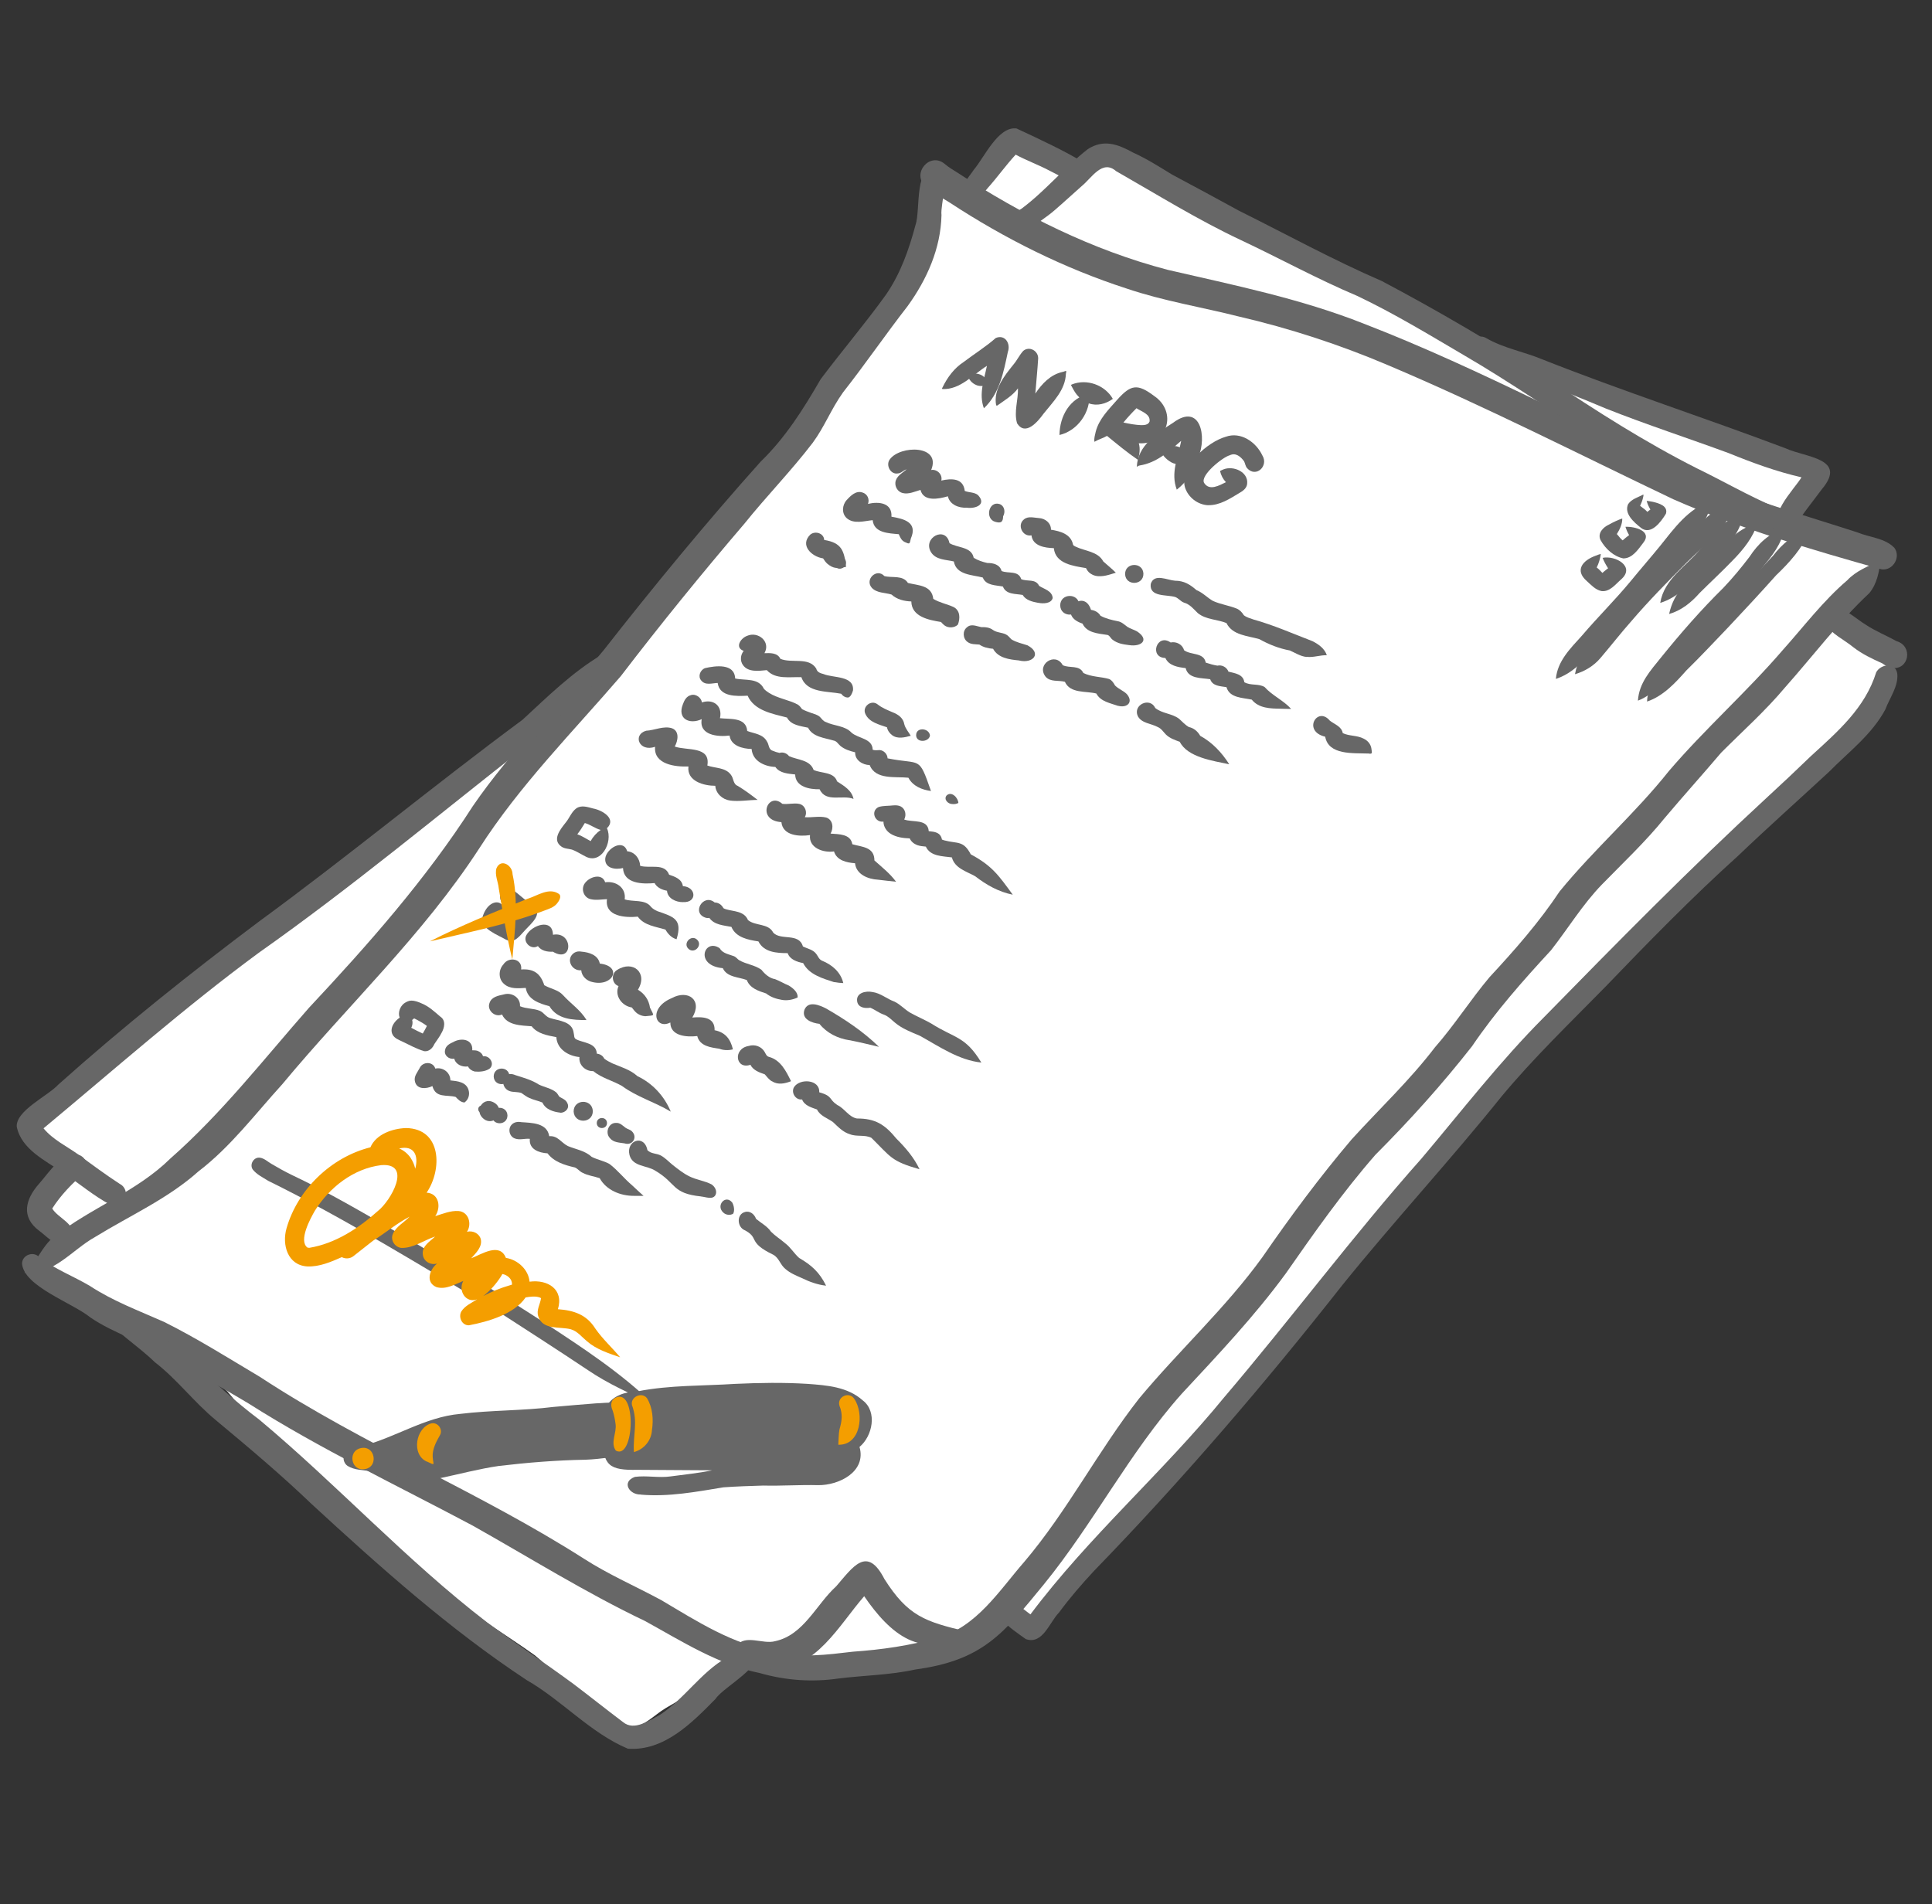 <?xml version="1.0" encoding="UTF-8"?>
<svg xmlns="http://www.w3.org/2000/svg" id="uuid-1da1be22-fc93-4d0f-b000-87408c4603ed" viewBox="0 0 284.93 280.83">
  <rect x="0" y="0" width="284.93" height="280.83" fill="#333333" stroke="none"/>
  <path d="m92.25,254.81c-5.97-1.03-8.97-7.15-13.37-10.66-3.96-2.84-8.18-5.31-11.93-8.44-8.47-6.96-17.35-13.52-25.29-21.08-2.78-3.06-5.49-6.17-8.1-9.37-2.28-2.26-4.87-4.17-7.37-6.18-4.66-3.89-10.22-6.33-15.58-9.06-1.47-.77-3.2-.9-4.61-1.76-.24-.22-.43-.43-.57-.65.18-.14.33-.33.42-.55,0-.02.02-.05.03-.07.03-.05.06-.09.09-.14.1-.14.21-.28.32-.41.16-.18.33-.37.49-.55.22-.24.45-.49.67-.73.2-.22.39-.45.58-.67.36-.41.73-.87.75-1.44.01-.41-.17-.79-.46-1.05.44-.37.85-.73,1.16-1.06-4.28-1.99-.41-7.19,1.34-9.75-1.07-1.08-2.36-2.11-2.99-3.53-1.4-.88-.67-2.61.53-3.3.79-.8,1.49-1.71,2.4-2.42,4.33-3.92,8.96-7.42,13.57-10.96,6.86-6.33,14.05-12.32,21.27-18.23,3.77-2.86,7.75-5.31,11.48-8.24,3.49-2.53,6.82-5.29,10.27-7.88,1.74-1.08,3.24-3,5.32-3.31,1.58-1.17,3.14-2.36,4.7-3.56.26-1.05,1.35-1.59,2.11-2.27,1.59-1.27,3.19-2.53,4.77-3.81,3.16-2.26,5.53-5.31,8.25-8.04.65-2.3,6.18-8.63,8.3-9.82,2.31-3.05,4.92-5.84,7.15-8.9,1.43-2.43,2.63-5.04,4.45-7.29,1.5-1.73,2.54-4.13,4.57-5.28,2.57-2.99,5.23-5.92,7.21-9.35,1.46-1.7,2.7-5.85,5.02-6.1.52-.95,1.33-1.9,2.52-1.86.83-1.47,1.91-2.85,2.58-4.38-.15-1.22.68-2.34.95-3.51.54-1.46.75-3.21,2.08-4.19.2-1.02.59-2.01.64-3.05-1.02-3.9,2.84-4.52,5.42-2.57,1.29-2.22,2.25-5.04,4.47-6.49,3.69-.61,7.28,1.72,10.33,3.58,1.52-.92,3-3.27,5-2.37,1.35-.11,2.48.76,3.59,1.4,2.65,1.54,5.39,2.9,8.17,4.19,12.99,5.66,24.98,13.38,37.66,19.68,4.66,2.1,9.25,4.35,13.8,6.67,1.78-.13,3.39-.16,4.89-.09.06.06.12.11.18.16.51.4,1.1.71,1.66,1.04.48.28.98.54,1.47.8,1.1.57,2.3.94,3.46,1.36,1.2.43,2.42.81,3.66,1.14.59.16,1.17.3,1.76.44.28.07.55.13.83.18.56.11,1.14.25,1.71.28.51.03.99-.05,1.44-.31.09-.06.18-.12.27-.19,1.8.84,3.73,1.75,5.9,2.69,3.79,1.5,7.53,3.12,11.14,4.97,3.89,2.05.26,6.4-1.53,8.75,3.18,1.62,6.74,2.77,10.14,3.72,4.81,1.09,2.25,4.8-.35,7.41-.29.11-.57.27-.81.46-.39.3-.7.69-.91,1.13-.18.15-.34.29-.5.42.09.07.18.14.27.2-.03.13-.06.27-.07.4-.09.79.12,1.72.66,2.33.24.27.46.53.75.74.22.16.45.32.69.46l.34.2c.22.13.44.25.66.37.44.24.89.47,1.33.71.81.44,1.61.89,2.4,1.37.18.12.36.24.54.37.19.47.27.93.25,1.38-.14.43-.29.85-.47,1.26-.25.45-.52.89-.75,1.34-.08.15-.16.31-.23.46-1.32,1.7-3.47,3.8-6.12,6.9-3.04,4.07-6.66,7.65-10.44,11.03-6.48,6.75-13.11,13.34-19.65,20.03-2.9,2.92-6.17,5.46-8.88,8.57-.8,1.05-1.52,2.16-2.19,3.29-.72-.12-1.49.09-2.02.63-.14.15-.28.3-.41.46-.74.77-1.49,1.54-2.22,2.33-.87.94-1.72,1.89-2.57,2.85-.69.78-1.37,1.57-2.06,2.36-.37.41-.72.82-1.12,1.19-.31.26-.63.52-.9.82-.29.32-.57.65-.84.99-.56.65-1.18,1.23-1.72,1.9-.34.41-.67.84-1.03,1.23-.29.31-.59.62-.86.95-.59.7-1.18,1.4-1.76,2.11-.29.34-.58.67-.86,1.02-.28.35-.53.72-.78,1.09-.24.34-.48.67-.74.99-.51.57-1.03,1.14-1.47,1.78-.42.6-.8,1.22-1.23,1.81-.67.8-1.43,1.52-2.15,2.28-.8.85-1.51,1.77-2.24,2.68-.73.9-1.39,1.84-2.07,2.78-.63.88-1.23,1.78-1.9,2.63-.18.2-.36.39-.55.58-.41.37-.82.73-1.21,1.12-.49.49-.88,1.06-1.29,1.61-.43.55-.92,1.06-1.36,1.6-.46.57-.9,1.17-1.36,1.75-.85,1.05-1.6,2.17-2.46,3.21-.37.4-.77.76-1.12,1.17-.42.48-.8.98-1.2,1.48-.54.66-1.08,1.3-1.61,1.97.09-.12.18-.24.28-.35-.65.81-1.31,1.62-2,2.4-.38.43-.76.85-1.12,1.29-.27.33-.53.66-.8.99-.68.72-1.35,1.44-1.93,2.25-.47.66-.92,1.34-1.43,1.98-.28.32-.56.63-.82.96-.2.25-.39.51-.59.77-.33.39-.67.78-.99,1.18-.28.34-.56.68-.86,1-.22.2-.46.39-.68.59-.31.29-.6.6-.88.92-.3.35-.61.7-.93,1.04-.41.44-.83.87-1.23,1.31.07-.07.13-.14.2-.22-.18.19-.36.38-.55.56-.27.22-.55.43-.81.67-.3.28-.57.58-.85.88-.16.16-.31.33-.48.48-.19.16-.39.32-.58.48.12-.1.24-.2.36-.3-.41.34-.83.68-1.21,1.07-.35.35-.67.73-.99,1.1-.94.96-2.1,1.71-2.8,2.88-.28.46-.43.96-.49,1.47-.47.38-.93.79-1.38,1.19-.68.62-1.34,1.25-1.98,1.91-.47.5-.94,1.01-1.39,1.53-.27.13-.53.31-.74.53-.12.12-.24.25-.35.38-.96,1.02-1.91,2.07-2.83,3.13l.04-.05c-.21.24-.42.48-.63.72-.17.14-.33.28-.49.43-.31.29-.6.59-.88.9-.71.77-1.45,1.57-1.97,2.48-.08.15-.15.3-.21.46-1.33-.21-2.69-1.2-4.26-2.39-2.16,3.53-5.78,3.75-9.46,4.32-2.11.51-4.08,1.47-6.21,1.89-4.73.43-9.5.05-14.22.71-1.09.19-2.27-.03-3.43-.25-1.59-.3-3.15-.6-4.43.15-3.97,2.3-7.63,5.11-11.63,7.36-1.76,1.05-3.3,2.89-5.45,2.89-.16,0-.32,0-.48-.03Z" fill="#fff"></path>
  <path d="m155.96,235.22s-.03.03-.04.05c.01-.02.03-.03.04-.05Z" fill="#fff"></path>
  <path d="m7.9,169.52c-1.16-.26-2.65-1.93-2.45-3.17-.3-1.88,2.38-2.38,3.75-1.92.41-.19.83-.4,1.24-.56-.12.33-.24.66-.36.99.16.15.3.32.39.53.25.54.04,1.14-.38,1.48-.01.4-.18.79-.48,1.07.02.9-.81,1.7-1.71,1.58Z" fill="#fff"></path>
  <path d="m277.51,83.98c-10.39-2.92-20.85-5.98-30.75-10.35-13.99-6.67-27.8-13.74-42.09-19.78-6.96-2.97-14.52-5.44-21.82-7.13-5.55-1.41-11.22-2.31-16.66-4.15-9.24-2.99-18.02-7.37-26.13-12.69-1.22-.75-2.48-1.47-3.58-2.4-2.08-1.86.65-5.16,2.86-3.29.58.49,1.24.89,1.89,1.29,9.55,6.26,19.9,11.42,30.99,14.32,9.84,2.28,19.58,4.24,28.94,7.95,17.52,6.77,33.98,15.88,51.11,23.51,7.09,2.85,14.45,4.92,21.7,7.28,1.79.74,4.07.82,5.43,2.29.96,1.35-.22,3.35-1.88,3.15Z" fill="#676767"></path>
  <path d="m3.62,187.71c1.83-1.43,2.48-3.86,4.34-5.28,5.44-4.3,12.2-6.65,17.18-11.57,7.57-6.66,13.78-14.66,20.42-22.21,8.75-9.35,17.25-18.96,24.19-29.78,5.68-8.27,12.9-15.26,19.26-22.95,7.44-9.5,15.11-18.82,23.16-27.82,3.66-3.54,6.33-7.79,8.86-12.17,3.14-4.18,6.54-8.17,9.6-12.42,2.17-3.12,3.43-6.72,4.4-10.36.77-2.28-.28-9.22,3.31-8.19,1.89.74.32,5.1.51,6.77-.11,4.93-2.15,9.49-5.01,13.44-3.25,4.17-6.23,8.54-9.5,12.69-1.8,2.52-2.71,5.05-4.49,7.46-3.15,4.12-6.8,7.85-10.05,11.9-6.28,7.34-12.37,14.83-18.24,22.5-7.14,8.3-14.92,16.12-20.86,25.38-8.28,12.76-19.42,23.19-29.09,34.84-3.99,4.38-7.6,9.21-12.34,12.83-4.53,4.05-10.12,6.52-15.25,9.68-3.4,1.89-6.16,5.69-10.4,5.28Z" fill="#676767"></path>
  <path d="m112.17,246.79c-6.19-1.23-11.57-4.69-17.02-7.69-8.77-4.18-17-9.34-25.45-14.09-11.05-5.88-22.42-11.27-33-17.98-3.93-2.37-8.3-4.73-12.15-7.07-3.63-2.09-7.71-3.27-11.19-5.62-2.67-2.19-9.85-4.59-10.11-7.98.02-1.25,1.67-1.88,2.52-.95,2.29,1.77,5.01,2.79,7.48,4.25,3.42,2.25,7.25,3.67,10.97,5.32,4.86,2.43,9.47,5.33,14.13,8.11,15.3,10.04,32.39,16.98,47.82,26.84,3.63,2.33,7.59,4.04,11.38,6.09,5.28,3.13,10.57,6.57,16.75,7.55,3.78,1.04,7.68.48,11.51.04,4.26-.3,8.41-.89,12.49-2.06,5.71-1.54,9.07-6.96,12.76-11.19,6.36-7.49,10.9-16.39,16.95-24.11,5.89-7.08,12.76-13.34,18.17-20.83,4.13-5.99,8.47-11.84,13.17-17.38,4.1-4.51,8.56-8.7,12.27-13.56,2.89-3.29,5.24-7.01,8.06-10.36,3.72-4.01,7.3-8.08,10.34-12.65,5.06-6.2,11.12-11.47,16.11-17.75,5.26-6.16,11.55-11.74,16.78-17.83,3.13-3.49,5.94-7.24,9.52-10.3,1.32-1.42,3.19-2.11,4.9-2.95-.18,1.71-.52,3.48-1.64,4.84-4.56,4.27-8.29,9.25-12.43,13.91-2.89,3.45-6.25,6.44-9.42,9.62-2.75,3.24-5.59,6.39-8.33,9.64-2.84,3.51-6.13,6.6-9.27,9.82-2.85,2.95-4.97,6.46-7.49,9.68-4.16,4.5-8.2,9.07-11.65,14.16-4.42,5.64-9.2,10.95-14.26,16.02-4.82,5.52-9.03,11.5-13.19,17.47-4.63,6.33-10.03,12.03-15.36,17.76-7.72,8.66-13.02,19.14-20.33,28.11-6.02,7.35-9.05,11.22-18.97,12.57-3.71.82-7.52.86-11.28,1.32-3.87.57-7.77.3-11.53-.76Z" fill="#676767"></path>
  <path d="m113.89,246.21c-1.91-.15-6.46-.59-5.32-3.42,1.33-1.83,3.91-.21,5.76-.73,4.22-.92,6.03-5.4,8.99-8.09,2.47-2.85,4.54-6.08,7.11-1.08,3.47,5.47,5.99,6.29,12.07,7.73-6.47,4.53-11.29.31-15.05-5.19-3.73,4.29-7.11,10.81-13.57,10.78Z" fill="#676767"></path>
  <path d="m92.57,257.91c-5.52-2.33-9.7-7.13-14.9-10.11-11.44-7.55-21.65-16.7-31.71-25.96-4.55-4.37-9.39-8.43-14.23-12.46-3.15-2.62-5.63-5.94-8.89-8.46-2.56-2.49-5.78-4.45-8.04-7.18-.49-2,1.84-2.29,3.1-1.25,7.41,4.85,13.27,11.59,20.33,16.89,11.51,9.62,21.7,20.76,33.61,29.91,4.19,3.1,8.52,5.98,12.72,9.07,2.46,1.86,4.87,3.79,7.33,5.64,1.63,1.35,3.84-.24,5.4-1.05,3.66-2.38,6.07-6.3,9.9-8.48,1.18-.75,2.59-2.55,4.01-1.2,2.06,2.23-4.45,5.44-5.67,7.3-3.47,3.53-7.59,7.75-12.96,7.35Z" fill="#676767"></path>
  <path d="m16.4,177.76c-2.6-1.36-4.75-3.26-7.17-4.83-2.56-1.78-6.08-3.41-6.76-6.75-.14-2.39,4.57-4.51,6.14-6.22,9.51-8.5,19.48-16.46,29.68-24.11,13.14-9.61,25.68-20.01,38.76-29.68,3.73-3.44,7.34-7.02,11.74-9.63,2.82-1.98,4.28,1.29.5,3.27-4.26,2.87-7.55,6.85-11.5,10.09-13.15,10.29-25.98,21.01-39.63,30.63-11.01,8.11-21.24,17.16-31.74,25.89,1.39,1.69,3.4,2.62,5.14,3.87,2,1.48,4.01,2.96,6.09,4.32,1.81.94.7,3.79-1.27,3.17Z" fill="#676767"></path>
  <path d="m9.1,183.64c-1.33-.2-2.28-1.35-3.32-2.11-2.72-2.02-2.04-4.64-.05-6.9,1.5-1.66,3.46-4.99,6.06-4.23.98.44,1.35,1.78.62,2.62-1.77,1.53-3.44,3.24-4.71,5.23.88,1.43,3.3,2.16,3.08,4.07-.13.79-.89,1.36-1.69,1.31Z" fill="#676767"></path>
  <path d="m264.56,79.14c-9.73-4.01-19.29-8.6-28.38-13.94-6.82-4.18-13.36-8.79-20.28-12.81-5.17-3.04-10.32-6.17-15.75-8.75-5.85-2.47-11.43-5.54-17.17-8.24-6.34-2.98-12.3-6.69-18.38-10.16-2.03-1.77-3.59,1-5.06,2.2-1.34,1.18-2.65,2.4-4.01,3.57-.62.54-1.29,1.02-1.96,1.5-.71.5-1.28,1.37-2.21,1.42-1.83.11-2.22-2.39-.68-3.17,3.51-2.62,6.31-6.08,9.74-8.76,2.35-1.52,4.44-.73,6.68.5,2.01.91,3.87,2.09,5.74,3.24,3.31,1.75,6.6,3.55,9.89,5.34,7.01,3.49,13.87,7.26,21.06,10.37,8.35,4.42,16.5,9.2,24.42,14.34,7.19,4.82,14.4,9.42,22.08,13.3,3.87,1.88,7.61,4.05,11.57,5.74,1.51.81,3.88.97,4.46,2.81.19,1.01-.83,1.85-1.76,1.51Z" fill="#676767"></path>
  <path d="m142.69,29.04c-1.62-1.21.2-2.86.94-4.02,1.54-1.81,3.58-6.43,6.29-6.07,3.5,1.64,7.07,3.27,10.37,5.29,1.31,1.18-.12,3.15-1.69,2.64-1.42-.32-2.64-1.15-3.94-1.77-1.56-.82-3.33-1.47-4.87-2.3-1.44,1.56-2.67,3.3-4.09,4.89-.73.88-1.77,2.19-3.01,1.35Z" fill="#676767"></path>
  <path d="m263.55,77.8c-3.74-.89,1.18-5.74,2.13-7.4-3.68-.84-7.22-2.14-10.71-3.56-6.03-2.22-12.15-4.21-18.13-6.58-3.48-1.48-7-2.83-10.49-4.27-2.87-1.33-6.28-1.72-8.78-3.71-1.3-1.17.1-3.4,1.67-2.38,2.52,1.45,5.48,1.97,8.16,3.08,11.86,4.7,23.99,8.63,35.93,13.14,2.94,1.36,9.19,1.46,5.37,6.02-1.08,1.45-1.99,2.6-2.96,3.94-.52.79-1.07,1.86-2.19,1.74Z" fill="#676767"></path>
  <path d="m279.02,98.53c-.56-.04-.99-.41-1.44-.7-1.48-.66-2.95-1.36-4.24-2.36-1.39-1.15-3.28-1.96-4.2-3.55-.54-1.33.87-2.69,2.2-2.2,1.38.55,2.51,1.6,3.77,2.39,1.45.97,3.09,1.62,4.62,2.47,2.4.69,1.86,4.24-.7,3.95Z" fill="#676767"></path>
  <path d="m151.32,241.78c-1.21-.87-2.57-1.77-3.55-2.88-.49-.87.02-2.11,1.02-2.3,1.27-.25,2.23.86,3.18,1.51,8.58-11.45,19.49-20.91,28.54-31.98,9.9-11.62,19.02-23.88,29.17-35.3,5.92-7.01,11.55-14.31,18.04-20.81,10.75-10.98,21.52-21.93,32.82-32.35,2.21-2.03,4.4-4.09,6.56-6.18,3.93-3.59,7.97-7.07,9.6-12.33.67-1.25,2.88-1.53,3.11.22.18,1.84-1.13,3.57-1.76,5.25-1.97,3.7-5.43,6.29-8.33,9.23-4.45,4.12-8.98,8.15-13.36,12.34-6.84,6.17-13.28,12.77-19.66,19.41-5.17,5.27-10.5,10.4-15.23,16.08-7.62,9.49-15.89,18.42-23.53,27.89-11.5,14.62-23.61,28.73-36.56,42.08-1.84,1.97-3.6,4.01-5.2,6.18-1.41,1.44-2.4,4.77-4.88,3.92Z" fill="#676767"></path>
  <path d="m229.46,100.13c.23-2.63,2.14-4.49,3.81-6.34,2.33-2.74,4.9-5.27,7.2-8.05,1.42-1.74,2.9-3.43,4.32-5.17,2.09-2.6,4.2-5.59,7.52-6.65-.11,2.19-1.64,4.14-3.05,5.77-.78.98-1.56,1.96-2.41,2.88-2.3,2.57-4.49,5.23-6.85,7.74-2.08,2.17-3.98,4.5-6.08,6.65-1.2,1.4-2.68,2.59-4.44,3.17Z" fill="#676767"></path>
  <path d="m232.28,99.43c.31-1.82,1.31-3.37,2.51-4.73,1.08-1.41,2.23-2.76,3.41-4.09,4.01-4.7,8.53-8.91,12.7-13.47,1.22-1.43,2.91-2.54,4.81-2.69-.38,1.15-.98,2.36-1.73,3.36-1.6,1.92-3.57,3.5-5.33,5.26-2.75,2.77-5.49,5.54-8.03,8.51-1.58,1.78-3.04,3.67-4.59,5.48-.97,1.15-2.31,1.96-3.75,2.38Z" fill="#676767"></path>
  <path d="m244.85,88.92c.57-3.52,3.86-5.43,5.95-7.96,1.54-2.03,3.19-4.11,5.7-4.95.18-.07.36-.15.53-.23-.04,1.08-.51,2.11-1.05,3.03-1.36,2.03-3.25,3.65-4.88,5.45-1.83,1.86-3.68,3.87-6.24,4.66Z" fill="#676767"></path>
  <path d="m246.16,90.56c.3-1.42,1.02-3.03,2.07-3.94,2.57-2.49,5.14-4.97,7.53-7.63.98-.89,2.22-1.49,3.47-1.87-.69,2.14-2.09,3.9-3.64,5.48-1.61,1.68-3.32,3.25-4.96,4.89-1.21,1.38-2.68,2.56-4.47,3.07Z" fill="#676767"></path>
  <path d="m241.56,103.34c.17-2.64,1.85-4.42,3.42-6.38,2.89-3.58,5.92-7.05,9.2-10.28,1.37-1.44,2.64-2.98,3.84-4.56,1.24-1.9,2.9-3.5,5.11-4.14-.32,2.24-1.87,4.08-3.27,5.8-2.22,2.86-4.74,5.45-7.26,8.05-2.02,2.15-4,4.34-5.84,6.64-1.53,1.91-2.83,3.99-5.2,4.87Z" fill="#676767"></path>
  <path d="m242.91,103.47c.09-3.31,3.12-5.23,5.21-7.39,2.13-2.13,4.18-4.34,6.22-6.54,2.41-2.49,4.77-5.02,7.13-7.55,1.32-1.7,3.14-3.43,5.35-3.54-1.1,2.51-2.92,4.53-4.88,6.4-2.31,2.59-4.68,5.14-7.06,7.67-2.05,2.13-4.06,4.3-6.18,6.37-1.65,1.86-3.38,3.76-5.8,4.59Z" fill="#676767"></path>
  <path d="m241.98,77.83c-.99-.78-2.51-2.09-1.86-3.48.51-.75,1.46-1,2.22-1.4,0,0,0,0,0-.01.1.01-.02.44-.03.48-.09.41-.25.81-.43,1.19.22.16.44.32.65.49.15.12.29.26.42.4.15-.12.29-.24.45-.35-.24-.4-.44-.83-.55-1.28.3.04.62.08.93.15.85.2,2.26.6,1.91,1.75-.71,1.17-2.21,3.26-3.71,2.07Z" fill="#676767"></path>
  <path d="m239.45,82.37c-1.46-.28-2.69-1.43-3.4-2.71-.49-1.02.38-1.9,1.26-2.3.6-.34,1.32-.67,1.94-.89.02.83-.37,1.61-.8,2.3.29.3.52.68.86.93.3-.26.6-.53.93-.76,0,0,.02-.01.02-.02-.23-.38-.41-.8-.54-1.22,1.34-.07,4.04.62,2.61,2.38-.73.95-1.57,2.26-2.89,2.28Z" fill="#676767"></path>
  <path d="m236.2,87.18c-.88-.16-1.55-.91-2.17-1.47-1.85-1.6-.61-3.05,1.25-3.73.26-.09.55-.24.81-.26-.11.69-.29,1.36-.61,1.98.31.23.57.52.84.8.2-.17.39-.34.6-.5.08-.06.16-.12.24-.18-.34-.54-.59-.98-.81-1.54,1.87-.4,4.87,1.27,2.75,3.16-.84.72-1.67,1.88-2.9,1.74Z" fill="#676767"></path>
  <path d="m145.1,60.21c-.77-2.1.03-4.19.45-6.25-2.05,1.29-3.96,3.55-6.56,3.42-.07-.04-.07-.16,0-.21.72-1.51,1.75-2.89,3.16-3.8,1.56-1.19,3.25-2.23,4.71-3.52,1.37-.57,2.22.83,1.78,2.05-.63,2.97-1.22,6.16-3.54,8.32Z" fill="#676767"></path>
  <path d="m144.01,56.8c-.62-.23-1.17-.82-1.29-1.47.55-.29,1.22-.31,1.8-.1.62.22,1.1.81,1.3,1.43-.54.3-1.23.36-1.81.15Z" fill="#676767"></path>
  <path d="m149.99,62.4c-.48-1.65.19-3.42.14-5.12-.81,1.09-1.94,1.73-2.99,2.49-.06.07-.17.07-.23,0-.43-2.29,1.2-4.32,2.55-6,.54-.63.89-1.41,1.44-2.01.88-.76,2.22-.04,2.21,1.09-.1,1.73-.29,3.47-.42,5.2.97-1.45,2.24-2.8,4-3.19.46-.07.66-.42.51.25-.08,2.42-1.89,4.13-3.3,5.91-.86,1.19-2.68,3.37-3.92,1.39Z" fill="#676767"></path>
  <path d="m156.25,64.16c.04-2.82,1.53-5.46,4.41-6.11.2,2.71-1.69,5.47-4.41,6.11Z" fill="#676767"></path>
  <path d="m160.57,59.49c-.68-.22-1.3-.71-1.75-1.26-.35-.43-.59-.91-.85-1.39,0,0,0,0,0,0-.03-.06.03-.12.09-.13,2.2-.9,4.89.07,6.06,2.12-1.02.74-2.33,1.1-3.55.66Z" fill="#676767"></path>
  <path d="m167.83,67.83c-1.6-1.09-3.07-2.32-4.57-3.54-.57.34-1.25.51-1.81.85.02,0-.04.04-.04.01-.09-.48.08-.98.18-1.45.48-1.91,1.91-3.29,3.16-4.72,2.02-2.27,3-2.43,5.46-.58,3.44,2.33,2.06,7.23-2.26,6.98.24.82.1,1.66-.12,2.46Zm.53-5.13c.55.02,1.18-.1,1.22-.76,0,.03-.02.07-.02.1,0,0,0,0-.02.07.12-1.05-1.23-1.42-1.93-1.9-.68.67-1.32,1.37-1.93,2.11.88.19,1.77.36,2.68.39Z" fill="#676767"></path>
  <path d="m173.55,72.22c-.94-2.52.2-4.75.65-7.2-1.83,1.59-3.62,3.23-6.1,3.63-.11.04-.36.06-.34.2-.04,0-.06,0-.09-.04.07-3.01,3.01-4.98,5.33-6.45,4.04-3.02,5.03,2.07,3.73,5.08-.54,1.89-1.63,3.58-3.18,4.78Z" fill="#676767"></path>
  <path d="m172.7,68.16c-.75-.41-1.44-1.18-1.64-2.01,1.35-.6,3.18-.63,4.06.76.22.32.31.69.41,1.06-.84.51-1.94.71-2.83.2Z" fill="#676767"></path>
  <path d="m178.22,74.52c-1.57-.05-3.02-1.17-3.47-2.67-.82-3.06,3.34-6.67,6.02-7.43,2.22-.8,4.47.78,5.4,2.75.97,1.56-.94,3.35-2.25,1.88-.25-.3-.28-.68-.44-1.01-.5-.68-1.23-1.33-2.12-.89-1.04.27-4.39,2.96-3.78,4.07.78,1.24,2.23.38,3.22-.1,0,0,0,0,0,0-.44-.46-.73-1.03-.87-1.65.16-.09.34-.17.51-.24,1.45-.58,3.68.36,3.49,2.12-.06.66-.62,1.07-1.16,1.37-1.4.84-2.87,1.82-4.56,1.79Z" fill="#676767"></path>
  <path d="m96.37,207.13c-3.29-1.52-6.64-2.99-9.64-5.03-4.58-3.06-9.21-6.03-13.83-9.02-11.04-6.5-21.86-13.26-33.35-18.92-.79-.5-1.68-.92-2.27-1.66-.52-.74.13-1.87,1.04-1.75.66.09,1.15.59,1.71.91.97.58,1.97,1.13,2.99,1.63,5.4,2.55,10.55,5.59,15.71,8.57,7.3,4.31,14.57,8.69,21.68,13.31,5.56,3.64,11.18,7.33,15.96,11.96Z" fill="#676767"></path>
  <path d="m94.52,220.43c-1.72.07-2.92-1.87-.88-2.6,1.72-.23,3.52.18,5.26-.07,2.04-.28,4.1-.47,6.12-.9-3.66-.02-7.33-.05-10.99-.07-4.14.08-5.16-.59-5.14-4.87-.62-4.07.91-6.55,5.2-6.72,4.74-.92,9.58-.78,14.38-1.09,3.53-.16,7.09-.22,10.61,0,2.86.21,5.92.43,8.16,2.44,2.18,1.65,1.44,5.28-.48,6.86,1.04,3.65-3.02,5.68-6.11,5.64-2.69-.07-5.39.13-8.08.06-1.96.06-3.91.12-5.87.26-4.02.66-8.08,1.43-12.18,1.08Z" fill="#676767"></path>
  <path d="m61.64,218.34c-2.29-.51-4.6-.93-6.91-1.33-1.16-.21-2.44-.15-3.47-.8-.46-.31-.68-.9-.56-1.44.22-1.11,1.79-1.17,2.57-1.44,4.97-1.26,9.39-4.33,14.58-4.79,4.58-.56,9.21-.46,13.8-1.03,2.1-.18,4.2-.38,6.3-.53,1.43-.01,4.95-.72,4.19,1.75.09.17.15.36.16.56.02.32-.08.63-.27.89,1.14.03,2.74.45,2.5,1.91,1.19.76.47,2.78-.95,2.6,0,0,0,0,0,0-2.43,0-4.83.53-7.26.61-4.27.07-8.53.42-12.77.92-2.93.43-5.8,1.2-8.7,1.81-1.06.14-2.15.62-3.21.29Z" fill="#676767"></path>
  <path d="m59.5,149.98c-.58-.14-.37-1.06.22-.92.59.13.36,1.06-.22.92Z" fill="#676767"></path>
  <path d="m62.53,155.03c-1.13-.33-2.19-.94-3.26-1.44-.5-.24-1.03-.43-1.34-.93-.64-1.11.52-2.46,1.55-2.83,1.19-.41,1.65.84,1.17,1.76.56.3,1.12.59,1.7.85.22-.37.42-.74.61-1.12-.84-.64-1.81-1.08-2.74-1.54-.49-.25-.79-.77-.65-1.33.35-1.28,1.73-.87,2.62-.45,1.07.43,1.89,1.22,2.75,1.95.85.55.61,1.67.17,2.41-.29.58-.7,1.09-1.05,1.63-.26.62-.81,1.16-1.54,1.05Z" fill="#676767"></path>
  <path d="m59.26,150.54c-1.19-1.11.36-3.63,1.86-2.58,1.5,1.09-.42,3.4-1.86,2.58Z" fill="#676767"></path>
  <path d="m69.97,158.03c-.41-.1-.77-.37-.95-.74-.84.13-1.81-.27-2.03-1.15-.75.16-1.55-.48-1.35-1.27.1-.63.68-.94,1.2-1.17,1.16-.68,2.93-.45,2.81,1.21.26,0,.52,0,.77.08.4.14.69.42.83.81.97-.17,1.78,1.15.94,1.83-.62.42-1.49.48-2.22.41Z" fill="#676767"></path>
  <path d="m72.81,158.78c0-1.53,2.26-1.58,2.33-.05,0,1.53-2.26,1.58-2.33.05Z" fill="#676767"></path>
  <path d="m82.65,164.11c-1.02-.11-2.21-.47-2.65-1.49-.62-.27-1.3-.38-1.92-.67-.45-.18-.8-.5-1.2-.75-.41-.13-.84-.11-1.26-.17-2.17-.21-1.69-3.37.4-2.45,1.18.38,2.38.69,3.44,1.38.84.41,1.83.55,2.56,1.15.21.18.31.45.49.66.42.26.96.43,1.16.94.39.71-.29,1.44-1.03,1.41Z" fill="#676767"></path>
  <path d="m84.6,163.94c0-1.86,2.73-1.92,2.83-.07,0,1.86-2.73,1.92-2.83.07Z" fill="#676767"></path>
  <path d="m88.01,165.66c-.01-.99,1.47-1.02,1.51-.04.01.99-1.47,1.02-1.51.04Z" fill="#676767"></path>
  <path d="m92.11,168.64c-.77-.13-1.66-.11-2.19-.81-.7-.78-.18-2.23.92-2.21.6-.04.99.4,1.42.72.28.2.66.26.91.5.93.87.12,2.22-1.09,1.79,0,0,.02,0,.02,0Z" fill="#676767"></path>
  <path d="m103.41,176.47c-4.37-.45-3.59-1.93-6.74-3.78-1.24-.84-3.35-.56-3.83-2.33-.54-2.15,2.17-3.13,2.64-.72.52.56,1.35.45,1.98.79.67.36,1.18.94,1.77,1.41.78.61,1.57,1.25,2.47,1.68,1.03.51,2.23.64,3.24,1.17.48.32.84.95.6,1.52-.38.81-1.46.32-2.13.27Z" fill="#676767"></path>
  <path d="m106.68,178.85c-1.16-1.02.31-2.75,1.32-1.47.24.47.38,1.15.13,1.63-.44.28-1.08.2-1.45-.16Z" fill="#676767"></path>
  <path d="m121.83,189.63c-1.26-.14-2.45-.57-3.59-1.13-.84-.37-1.71-.72-2.41-1.34-.74-.58-.94-1.63-1.78-2.09-4.01-1.93-1.86-2.48-4.43-3.73-.92-.6-.94-2.24.22-2.57.76-.24,1.42.32,1.66,1,.75.63,1.64,1.07,2.21,1.9.63.63,1.4,1.11,2.07,1.69.82.61,1.33,1.52,2.09,2.19,1.84,1.06,3.01,2.14,3.96,4.08Z" fill="#676767"></path>
  <path d="m68.4,162.6c-.52-.08-.85-.44-1.2-.81-1.3-.36-2.94.22-3.43-1.6-.92.45-2.36.52-2.59-.75-.14-.73.39-1.29.7-1.89.44-1,1.98-1.03,2.32.06,1.12-.26,2.23.58,2.22,1.74,1.05.11,2.36.23,2.69,1.45.19.65-.02,1.37-.57,1.78-.06.05-.07.03-.14.02Z" fill="#676767"></path>
  <path d="m70.53,163.61c0-.72,1.08-.75,1.11-.03,0,.72-1.08.75-1.11.03Z" fill="#676767"></path>
  <path d="m72.53,164.56c0-1.52,2.24-1.57,2.31-.05,0,1.52-2.24,1.57-2.31.05Z" fill="#676767"></path>
  <path d="m93.5,176.38c-1.97.01-4.08-.82-5.06-2.61-.83-.28-1.73-.37-2.51-.79-.44-.18-.72-.62-1.15-.79-1.49-.34-3.07-.81-4.03-2.08-1.27-.08-2.76-.59-2.61-2.14-.73-.08-1.49.22-2.2-.05-.82-.28-1.08-1.42-.48-2.04.36-.39.93-.47,1.42-.37,1.56.11,3.81.1,4.12,2.07,1.26-.11,1.77.97,2.76,1.46,1.19.49,2.51.67,3.49,1.58.85.44,1.81.59,2.64,1.06,1.21.91,2.16,2.16,3.33,3.14.56.52,1.11,1.05,1.69,1.56-.46.01-.95,0-1.42,0Z" fill="#676767"></path>
  <path d="m71.59,165.2c-1.98-1.17-.28-3.85,1.57-2.37,1.22,1.09-.08,3.13-1.57,2.37Z" fill="#676767"></path>
  <path d="m74.67,138.62c-1.16-.69-3.93-1.65-3.52-3.32.97-3.34,4.18-2.56,2.7.14.23.17.46.34.7.5.18.11.37.21.56.31.36-.45.72-.91,1.09-1.37-.87-.75-2.5-1.33-2.44-2.68.09-.91,1.21-1.43,1.95-.88,1.03.72,1.9,1.64,2.97,2.3,1.45,1.18-.37,2.61-1.2,3.53-.76.77-1.55,2.08-2.81,1.46Z" fill="#676767"></path>
  <path d="m81.54,140.37c-.81.04-1.71-.12-2.21-.83-1.01.64-2.28-.6-1.69-1.63.8-1.46,3.86-2.54,3.91-.04,3.02-.56,3,4.31-.01,2.5Z" fill="#676767"></path>
  <path d="m87.44,144.86c-.87-.15-1.65-.84-1.72-1.75-1.46.13-2.33-1.72-1.03-2.58.33-.21.7-.24,1.07-.17,1.14.1,2.44.49,2.7,1.76,3.37.38,2,3.43-1.03,2.74Z" fill="#676767"></path>
  <path d="m95.11,149.88c-.42-.03-.78-.17-1.12-.4-.33-.23-.57-.58-.82-.89-1.45-.21-2.57-1.73-1.95-3.15-1.01-.35-1.13-1.83-.22-2.37,2.35-1.52,4.6.43,3.08,2.91.99.59,1.61,1.5,1.78,2.64.6,1.28.83,1.11-.74,1.27Z" fill="#676767"></path>
  <path d="m106.09,154.68c-1.28-.19-2.88-.37-3.26-1.87-1.52.18-3.98.03-3.97-2-2.21,1.13-3.33-2.11.22-3.6,2.42-1.31,4.57.31,3.02,2.87,1.48-.13,3.34-.1,3.29,1.87,1.58.31,2.34,1.3,2.7,2.82,0,0,0,0,0,0-.72.19-1.46.15-2.14-.14,0,0,.14.04.14.04Z" fill="#676767"></path>
  <path d="m113.87,159.5c-.46-.24-.75-.68-1.09-1.05-.81-.27-1.7-.59-2.11-1.4-2.19.75-2.63-2.38-.25-2.78.9-.28,1.89.07,2.36.9.17.3.27.63.65.72,1.7.46,2.52,2.12,3.23,3.58-.88.35-1.92.58-2.78.02Z" fill="#676767"></path>
  <path d="m135.62,172.46c-4.23-1.21-4.2-1.78-7.11-4.64-.98-.5-2.14-.12-3.17-.53-1.02-.3-1.74-1.09-2.49-1.79-.81-.59-1.89-.89-2.36-1.86-.83-.3-1.85-.57-2.2-1.48-.95.13-1.66-1-1.19-1.81.84-1.33,3.83-1.16,3.72.75,2.03.58,1.36,1.01,2.66,1.88,1.08.5,1.69,1.77,2.9,1.99,2.74-.01,4.12.9,5.82,2.97,1.35,1.34,2.61,2.81,3.42,4.53Z" fill="#676767"></path>
  <path d="m86.5,150.45c-2.03,0-4.31-.09-5.47-2.04-1.47-.4-3.22-.95-3.49-2.7-1.06.06-2.32.2-3.18-.57-.87-.72-.87-2.07-.13-2.88.77-1.23,2.85-.88,2.63.73,1.86-.13,2.84.58,3.41,2.32.9.53,2.03.66,2.76,1.46,1.13,1.26,2.61,2.21,3.47,3.69Z" fill="#676767"></path>
  <path d="m98.91,163.95c-2.32-1.4-4.99-2.16-7.17-3.77-1.38-.8-3-1.17-4.25-2.2-1.13.05-2.18-.9-2.03-2.07-1.63-.16-3.31-1.15-3.41-2.94-1.31-.25-2.77-.48-3.64-1.6-1.54-.13-3.62-.1-4.37-1.74-1.06.49-2.29-.66-1.83-1.74.31-.88,1.31-1.04,2.1-1.22,1.17-.35,2.46.47,2.38,1.74.93.4,2,.3,2.93.68.6.26.89.92,1.55,1.08,1.31.41,3.24.47,3.44,2.2.09.31,0,.74.35.91,1.1.58,2.97.49,3.06,2.13.46.04.9.3,1.09.73.36.29.79.49,1.2.7,1.28.55,2.64.92,3.69,1.88,2.25,1.07,3.97,2.94,4.92,5.23Z" fill="#676767"></path>
  <path d="m86.13,126.21c-.59-.3-1.15-.68-1.78-.9-.52-.14-1.11-.12-1.56-.45-1.43-1.01-.13-2.56.64-3.54.55-.66.85-1.57,1.56-2.09.76-.53,1.69-.19,2.5.02,1.3.24,3.49,1.49,2.02,2.91.96,2.05-.93,5.62-3.37,4.04Zm-.02-2.71c.33.19.65.38.99.56.37-.66.88-1.23,1.49-1.65-.83-.22-1.52-.79-2.34-1.02-.34.58-.7,1.13-1.11,1.66.34.12.66.27.97.45Z" fill="#676767"></path>
  <path d="m100.7,133.06c-1.02,0-2.25-.54-2.33-1.68-.71-.13-1.48-.45-1.83-1.13-1.76.16-4.55.12-4.66-2.22-1.12.28-2.71.06-2.62-1.39.12-1.44,2.64-3.04,3.24-1.08,1.11.08,1.86,1.07,1.91,2.14,1.4.44,3.6-.47,4.27,1.31.87.3,1.88.64,2.03,1.69,2.02.12,2.12,2.5,0,2.35Z" fill="#676767"></path>
  <path d="m123.04,144.87c-1.7-.55-3.73-1.12-4.59-2.82-.91-.18-1.94-.51-2.29-1.47-1.59,0-3.5-.11-4.31-1.73-1.5-.22-3.34-.58-3.98-2.14-1.13-.23-2.53-.28-3.25-1.32-.18.02-.37.02-.54-.03,0,0,0,0,0,0-2.17-.68-.34-3.64,1.32-2.25.55,0,1.05.35,1.29.84.11.07.23.11.34.15,1.2.36,2.71.25,3.28,1.6,1.1.92,2.99.43,3.73,1.86,1.12,1.2,3.78-.02,4.37,2.03.66.34,1.47.45,1.95,1.08.28.35.41.81.84,1.01,1.51.61,2.78,1.68,3.17,3.32-.44-.02-.89-.07-1.33-.15Z" fill="#676767"></path>
  <path d="m144.72,156.72c-3.35-.37-6.17-2.35-9.04-3.94-1.29-.55-2.64-1.05-3.72-1.97-.5-.42-.95-.9-1.56-1.14-.74-.24-1.37-.76-2.05-1.04-.78.13-1.8,0-1.94-.95-.18-1.26,1.3-1.57,2.27-1.36,1.19.16,2.13,1.02,3.25,1.42.84.4,1.46,1.12,2.26,1.6,1.02.58,2.11,1.03,3.13,1.61,3.53,2.24,5.03,1.85,7.41,5.77Z" fill="#676767"></path>
  <path d="m99.77,138.53c-.75-.21-1.26-.78-1.63-1.42-1.43-.45-3.13-.59-4.08-1.91-1.83.18-4.91-.01-4.54-2.58-.79.03-1.59.19-2.38.01-1.06-.21-1.52-1.54-.87-2.38.66-.93,2.52-1.52,2.98-.12,1.6-.22,3.11.79,2.88,2.52,1.23.41,3.04-.05,3.88,1.11.25.28.58.46.91.62,2.46.85,3.76,1.18,2.86,4.15,0,0,0,0,0,0Z" fill="#676767"></path>
  <path d="m101.54,139.95c-.88-.8.39-2.17,1.26-1.36.88.81-.39,2.17-1.26,1.36Z" fill="#676767"></path>
  <path d="m115.34,147.48c-.85-.14-1.68-.41-2.35-.95-1.12-.36-2.4-.77-2.85-1.98-1.21-.46-2.93-.4-3.54-1.75-4.23-.39-2.73-4.48-.47-2.95.45.79,1.36.89,2.14,1.19.28.13.46.38.7.56,1.04.62,2.36.72,3.33,1.44.51.64,1.17,1.24,2.01,1.38.69.26,1.34.67,2.04.95.59.37,1.36.98,1.28,1.75-.69.33-1.52.49-2.29.36Z" fill="#676767"></path>
  <path d="m125.28,153.43c-1.74-.27-3.33-1.05-4.43-2.42-1.09-.12-2.69-.67-2.21-2.08.57-1.38,2.23-.68,3.2-.18,2.78,1.6,5.48,3.4,7.79,5.65-1.43-.34-2.89-.69-4.34-.98Z" fill="#676767"></path>
  <path d="m124.95,102.88c-.15-.02-.3-.06-.43-.14-.19-.1-.34-.25-.47-.42-1.99-.4-5.07-.09-5.86-2.44-1.7-.07-3.83.38-5.1-1.04-1.17.11-2.75.35-3.52-.75-.45-.63-.37-1.5.11-2.09-1.35-.48-.47-1.85.48-2.21,1.64-.73,3.55.85,2.58,2.55.86-.03,1.92-.08,2.35.83,1.67.71,4.18-.33,5.29,1.44.13.54.59.68,1.08.81,1.42.6,4.55.2,4.34,2.42-.11.35-.39,1.14-.85,1.03Z" fill="#676767"></path>
  <path d="m131.57,108.43c-.38-.28-.67-.69-.76-1.16-1.16-.41-2.62-.73-3.18-1.96-.51-1.06.82-2.14,1.76-1.45.67.55,1.48.86,2.26,1.2.8.3,1.57.85,1.71,1.74.16.64.62,1.16.96,1.72-.88.25-1.96.51-2.76-.09Z" fill="#676767"></path>
  <path d="m135.11,108.44c0-1.26,1.96-1.06,2.04.06-.17.98-2.02,1.1-2.04-.06Z" fill="#676767"></path>
  <path d="m137.31,116.67c-1.33-.18-2.68-.71-3.34-1.96-1.9-.21-4.85.35-5.71-1.87-1.04-.01-2.2-.73-2.14-1.88-.79-.19-1.6-.44-2.22-.98-.32-.29-.52-.69-.98-.76-1.32-.4-3.06-.51-3.75-1.89-1.12-.25-2.51-.36-3.11-1.5-2.11-.55-4.82-1-5.8-3.22-1.6.08-4.13.21-4.42-1.88-.82.03-1.83.4-2.43-.37-.52-.6-.14-1.53.54-1.81,1.55-.36,4.38-.75,4.47,1.52,1.47.34,3.43-.14,4.23,1.51.21.25.48.42.74.6,1.31.84,2.92,1.02,4.27,1.74.27.18.44.42.63.67.42.24.89.39,1.34.56.44.15.91.26,1.27.57.29.28.48.64.89.77,1.23.61,2.81.51,3.79,1.57,1,.88,3.1.84,3.12,2.51.35.15.7.06,1.06.06.61.06,1.12.61,1.14,1.22,4.99,1,4.55-.48,6.39,4.79Z" fill="#676767"></path>
  <path d="m140.43,118.59c-.62,0-1.3-.7-.82-1.27.73-.67,1.69.34,1.73,1.11-.27.15-.61.2-.91.16Z" fill="#676767"></path>
  <path d="m125.89,117.84c-1.61-.67-4.1.6-5.01-1.43-1.47.03-3.57-.34-3.61-2.18-1.02-.12-2.28-.17-2.92-1.11-1.59-.06-3.37-.87-3.5-2.65-1.3-.03-3.06-.45-3.25-1.98-1.72.22-4.54-.03-4.11-2.42-1.82.84-3.63-.05-2.78-2.19.21-.59.52-1.18,1.17-1.35.72-.25,1.54.36,1.64,1.07,1.73-.56,3.06.53,2.66,2.33,1.49.17,3.86-.18,4.02,1.89,1.03.38,2.31.44,2.9,1.53.33.45.22,1.17.83,1.37.33.14.68.26,1.03.33.5-.17,1.08.05,1.4.47,1.24.58,3.09.52,3.63,2.04,1.14.54,2.99.25,3.46,1.69,1.01.65,2.19,1.33,2.43,2.61Z" fill="#676767"></path>
  <path d="m149.36,131.96c-2.07-.41-3.89-1.44-5.54-2.72-1.29-.72-3.01-1.17-3.44-2.78-1.35-.19-3.17-.13-3.84-1.59-.43-.04-.86-.08-1.26-.22-.48-.18-.92-.52-1.11-.99-.97-.04-1.94-.16-2.78-.66-.65-.39-1.09-1.06-1.1-1.82-1.29.18-1.93-1.59-.71-2.15.69-.22,1.44-.15,2.15-.24.38-.03.77-.02,1.12.16.68.36.86,1.26.5,1.92,1.23.47,3.48-.15,3.62,1.72.9.09,1.75.18,1.95,1.24,0,0,.03.01.03.01.14.06.28.11.28.1,2.01.54,2.83-.03,3.94,2.07,3.18,1.7,4.13,3.14,6.2,5.96Z" fill="#676767"></path>
  <path d="m107.63,118.06c-1.09-.14-2.07-1.04-2.14-2.16-1.72,0-4.22-.69-3.96-2.85-1.94.08-5.14-.3-4.92-2.9-2.4.81-3.32-1.81-1.32-2.37,0,0,0,0-.01,0,1.27-.06,2.6-.77,3.84-.36,1.12.44.87,1.85.39,2.69,1.75.64,5.31-.12,4.81,2.8,1.16.42,2.65.26,3.46,1.35.45.54.3,1.38,1.03,1.66,1.02.61,1.99,1.34,2.92,2.06-1.37.01-2.74.28-4.11.09Z" fill="#676767"></path>
  <path d="m129.49,129.75c-1.47-.08-3.22-.77-3.39-2.43-1.21-.08-2.71-.41-3.1-1.74-1.56.23-3.75-.5-3.54-2.41-1.57.23-4.01.11-4.22-1.91-3.76-.26-2-4.58.14-2.7.83.11,1.69-.16,2.5.01.85.19,1.25,1.23.81,1.96,1.05.08,2.14-.2,3.16.05,1,.33,1.12,1.55.64,2.37,1.21.1,2.96.03,3.21,1.57,1.46.42,3.25.39,3.26,2.39,1.11,1,2.3,1.92,3.19,3.14-.88-.08-1.77-.2-2.66-.3Z" fill="#676767"></path>
  <path d="m142.57,74.88c-1.16.07-2.5-.44-2.78-1.68-1.34.39-3.58.85-4.04-.94-.84.24-1.74.68-2.63.46-.69-.17-1.14-.87-1.07-1.57.11-.92,1.02-1.38,1.66-1.92-.48.11-.79.58-1.3.6-1.09.19-1.82-1.24-1.18-2.08,1.53-2.1,7.62-2.16,6.1,1.57.88-.15,1.71.68,1.49,1.56,1.48-.34,3.25-.39,3.46,1.53.64.26,1.41.16,1.96.62,1.32,1.42-.42,2.04-1.68,1.85Z" fill="#676767"></path>
  <path d="m146.79,76.97c-1.57-.42-1-3.15.64-2.62.73.27.87,1.18.51,1.8-.02.87-.32,1.05-1.15.82Z" fill="#676767"></path>
  <path d="m161.55,84.92c-.29-.06-.56-.21-.79-.37-.27-.19-.45-.47-.6-.76-1.83-.31-4.51-.62-4.74-2.94-1.32-.05-3.1-.29-3.3-1.89-1.3.26-2.17-1.51-1.11-2.35.62-.53,1.48-.24,2.2-.2.94.05,1.8.73,1.79,1.72,1.38.22,2.95.64,3.26,2.23.08.14.24.19.38.27,1.38.67,3.28.69,4.07,2.18.61.56,1.28,1.07,1.85,1.66-.97.3-1.98.67-3.01.46Z" fill="#676767"></path>
  <path d="m165.93,84.68c-.02-1.76,2.64-1.82,2.7-.06.02,1.76-2.64,1.82-2.7.06Z" fill="#676767"></path>
  <path d="m192.72,96.9c-.91-.08-1.68-.6-2.5-.96-1.61-.3-3.07-.88-4.49-1.67-1.7-.5-3.97-.56-4.85-2.37-1.35-.56-3.01-.49-4.22-1.46-.65-.63-1.16-1.31-2.08-1.57-.48-.19-.79-.65-1.27-.82-1.24-.37-3.84.04-3.6-1.92.5-1.62,2.42-.56,3.58-.48,1.33,0,2.2.55,3.17,1.39.93.37,1.58,1.11,2.42,1.59,1.12.51,2.37.67,3.5,1.13.46.19.8.56,1.05.97.4.34.94.46,1.43.64,2.98.83,5.82,2.09,8.71,3.2.89.45,1.78,1.08,2.11,2.07-1-.03-1.97.36-2.97.24Z" fill="#676767"></path>
  <path d="m133.38,79.92c-.45-.23-.64-.7-.83-1.13-1.47-.14-3.65-.16-3.85-2.07-1.23.12-2.77.62-3.82-.29-.78-.7-.69-1.94-.01-2.68.57-.63,1.37-1.42,2.29-1.12.74.19,1.12.98.85,1.69,1.56-.37,3.59-.19,3.46,1.89,1.88.32,3.9.83,2.86,3.22-.19.81-.11.88-.94.5Z" fill="#676767"></path>
  <path d="m153.13,88.92c-.85-.16-1.83-.37-2.31-1.17-1.04-.19-2.46-.04-2.91-1.24-1.05-.21-2.51-.13-2.97-1.33-1.56-.41-3.91-.36-4.27-2.37-1.17-.28-2.64-.21-3.36-1.36-1.3-2.12,2.17-3.98,2.72-1.34,1.18.73,3.24.49,3.57,2.16.61.38,1.32.61,2.02.77.86-.02,1.85.23,2.09,1.18,1,.42,2.47-.12,2.9,1.2.91.4,2.1-.11,2.64.99.73.48,1.91.72,2,1.79-.21.84-1.41.86-2.12.71Z" fill="#676767"></path>
  <path d="m156.36,89.31c-.02-1.84,2.75-1.9,2.81-.07.02,1.84-2.75,1.9-2.81.07Z" fill="#676767"></path>
  <path d="m166.52,95.15c-.84-.11-1.72-.23-2.4-.77-.36-.22-.47-.75-.93-.75-1.29-.2-2.92-.3-3.54-1.65-4.14-1.36.17-5.47,1.25-2.03.58.08,1.11.37,1.41.88.78.41,1.65.62,2.51.79.57.09.98.48,1.42.82.45.29.98.43,1.44.68,1.92,1.26.63,2.31-1.14,2.03Z" fill="#676767"></path>
  <path d="m188.89,104.53c-1.53-.02-3.25-.05-4.28-1.34-1.34-.29-3.27-.23-3.73-1.84-.89-.15-2.06-.14-2.4-1.17-1.28-.21-3.24-.03-3.62-1.64-1.11-.13-2.48-.34-2.99-1.49-2.46-.07-1.25-3.71.77-2.29.83-.18,1.76.29,1.98,1.14,1.01.76,2.92.29,3.2,1.83.56.19,1.13.35,1.72.45.67-.16,1.39.23,1.63.88.93.24,2.19.37,2.34,1.56.94.54,2.09.17,2.99.71,1.14,1.27,2.76,1.95,3.92,3.23-.51.01-1.05-.02-1.57-.03,0,0,.04,0,.04,0Z" fill="#676767"></path>
  <path d="m201.75,111.14c-2.14-.09-5.82.27-6.31-2.48-3.41-.81-1.15-4.57.68-2.37.7.55,1.73.84,1.91,1.84.97.46,2.12.31,3.07.81.6.28,1.05.8,1.15,1.45.06.59.27.89-.49.74Z" fill="#676767"></path>
  <path d="m121.6,82.29c-1.38-.13-.2-2.02.77-1.52,1.02.52.17,1.72-.77,1.52Z" fill="#676767"></path>
  <path d="m123.19,83.57c-.84-1.02.87-2.21,1.48-.99.48.9-.81,1.79-1.48.99Z" fill="#676767"></path>
  <path d="m139.29,92.24c-.2-.15-.35-.32-.51-.5-1.78-.29-4.34-.76-4.38-3.03-1.08-.04-2.11-.29-2.92-1.02-.98-.3-2.2-.2-2.93-1.02-1.04-1.24.77-2.92,1.88-1.7,1.15.3,2.73-.18,3.47,1.01,1.53.39,3.51.31,3.74,2.35.93.57,2.03.76,3.01,1.21.97.52.97,1.67.62,2.58-.48.5-1.42.55-1.98.12Z" fill="#676767"></path>
  <path d="m150.29,97.41c-1.4-.13-3.1-.35-3.83-1.72,0,0,0,0,0,0-.72-.06-1.42-.21-2.02-.62-.59-.06-1.24,0-1.74-.38-.71-.49-.78-1.64-.09-2.17.63-.57,1.41-.15,2.12-.02.61-.02,1.22.04,1.73.43.56.38,1.25.35,1.85.62.35.16.58.47.84.74.72.46,1.58.62,2.38.89,2.17,1.16.83,2.74-1.23,2.24Z" fill="#676767"></path>
  <path d="m164.92,104.12c-1.15-.41-2.62-.64-3.23-1.83-1.56-.4-3.85.03-4.64-1.73-.95-.26-2.16.07-2.86-.77-1.39-1.8,1.47-3.68,2.54-1.68,1,.49,2.47-.08,3.04,1.15,1.2.6,2.57.53,3.81.89.41.19.65.57.86.95.51.52,1.22.76,1.73,1.26,1.02,1.17.1,2.09-1.24,1.75Z" fill="#676767"></path>
  <path d="m181.26,112.72c-2.32-.5-6.1-1-7.27-3.31-.71-.26-1.45-.51-2.01-1.04-.4-.39-.68-.9-1.22-1.13-.98-.54-2.39-.54-2.96-1.62-.76-1.67,1.8-2.86,2.58-1.19,1.05.84,2.5.79,3.54,1.61.45.41.87.88,1.4,1.19.76.16,1.31.64,1.69,1.3,1.79.98,3.19,2.48,4.27,4.18Z" fill="#676767"></path>
  <path d="m123.24,83.75c-.47-.05-.86-.3-1.21-.59-.26-.22-.45-.51-.64-.8-1.69-.26-3.47-1.93-1.9-3.5.71-.61,2.02-.23,2.06.78,2.58.41,2.95,1.58,3.23,3.96-.5.11-1.02.22-1.54.16Z" fill="#676767"></path>
  <path d="m91.42,200.18c-1.7-.59-3.47-1.15-4.85-2.35-.76-.62-1.4-1.48-2.38-1.77-1.63-.43-4.14.16-4.8-1.89-.33-.92.28-1.8.4-2.69-.03-.04-.17-.11-.16-.1-.67-.25-1.42-.13-2.11-.02-1.67,2.46-5.54,3.58-8.35,4.11-1.03.05-1.6-1.18-1.14-2.03.54-.85,1.52-1.28,2.35-1.8-1.68.64-2.86-1.27-2.05-2.71-1.23.5-2.6,1.32-3.96.91-1.65-.69-1.04-2.59.1-3.48-1,.31-2.09-.36-2.12-1.44-.09-1.18,1.08-1.82,1.82-2.54-1.64.54-3.22,1.74-4.99,1.68-.94-.11-1.63-1.13-1.25-2.04.47-1.12,1.67-1.71,2.48-2.57-1.92,1-3.57,2.41-5.4,3.55-.95.76-1.91,1.5-2.87,2.26-.5.4-1.19.45-1.73.16-1.59.7-3.32,1.45-5.09,1.37-2.91-.17-3.76-3.2-3.06-5.63,1.64-5.73,6.58-10.49,12.37-11.94.83-1.94,3.26-2.77,5.24-2.84,5.27.07,5.38,6.11,3.05,9.53,1.83.11,2.16,2.15,1.27,3.46,1.12-.34,2.27-.84,3.45-.75,1.49.13,1.98,1.92,1.23,3.06.83-.22,1.78.21,2.03,1.06.28,1.15-.71,2.07-1.41,2.85,1.55-.6,4.2-2.39,5.12-.06,1.74.27,3.33,1.72,3.49,3.51,2.68-.36,5.08,1.12,4.18,4.06,2.34.17,4.22.78,5.52,2.86,1.09,1.56,2.45,2.78,3.64,4.21Zm-17.54-11.91c-.71,1.1-1.58,2.09-2.62,2.89,1.27-.66,2.59-1.21,3.97-1.6.09-.03.18-.05.27-.08.09-.8-.67-1.45-1.41-1.57-.07.12-.14.24-.21.36Zm-28.23-4.23c3.8-.63,7.23-2.87,10.06-5.41,1.9-1.47,5.17-7.14.51-6.78-4.09.5-7.64,3.29-9.78,6.72-.67,1.16-2.44,4.41-1.11,5.43-.03,0-.05-.01-.07-.02.15.06.32.06.48.07,0,0-.08,0-.08,0Zm14.91-13.25c.33.48.55,1.02.68,1.59.52-1.92-.14-3.5-2.37-2.99.66.28,1.24.74,1.7,1.4Z" fill="#f49e00"></path>
  <path d="m90.82,213.95c-.85-1.18.17-2.63-.04-3.94-.09-.68-.22-1.35-.44-2-.29-.61-.3-1.43.35-1.81,3.27-1.78,2.88,9.23.14,7.76Z" fill="#f49e00"></path>
  <path d="m93.49,214.17c-.17-2.6.65-4.35-.29-6.94-.25-1.21,1.48-1.99,2.22-1,.84,1.38.97,3.14.73,4.71-.09,1.54-1.17,2.82-2.65,3.23Z" fill="#f49e00"></path>
  <path d="m123.63,213.1c.06-.72.04-1.57.17-2.25.37-1.26.51-2.26,0-3.52-.39-1.33,1.46-2.17,2.2-.99,1.49,2.21.93,6.84-2.36,6.75Z" fill="#f49e00"></path>
  <path d="m62.95,215.58c-2.35-1.05-1.63-5.07.7-5.65.94-.17,1.71.91,1.24,1.74-.55.96-1.14,2.06-1.08,3.19.09,1.25.47,1.32-.85.71Z" fill="#f49e00"></path>
  <path d="m53.36,216.71c-1.58-.12-1.92-2.44-.46-3.03,2.53-.92,3.16,3.13.46,3.03Z" fill="#f49e00"></path>
  <path d="m63.42,138.83c4.66-2.36,9.51-4.33,14.37-6.26,1.46-.44,3.15-1.73,4.63-.73.48.37,0,1.09-.29,1.44-.48.59-1.28.8-1.97,1.07-5.41,2.06-11.14,3.16-16.74,4.49Z" fill="#f49e00"></path>
  <path d="m75.55,141.48c-.85-3.44-1.4-6.94-1.99-10.43-.09-.99-.63-2.01-.34-2.99.65-1.5,2.36-.44,2.37.87.9,4.13.33,8.41-.03,12.55Z" fill="#f49e00"></path>
</svg>
